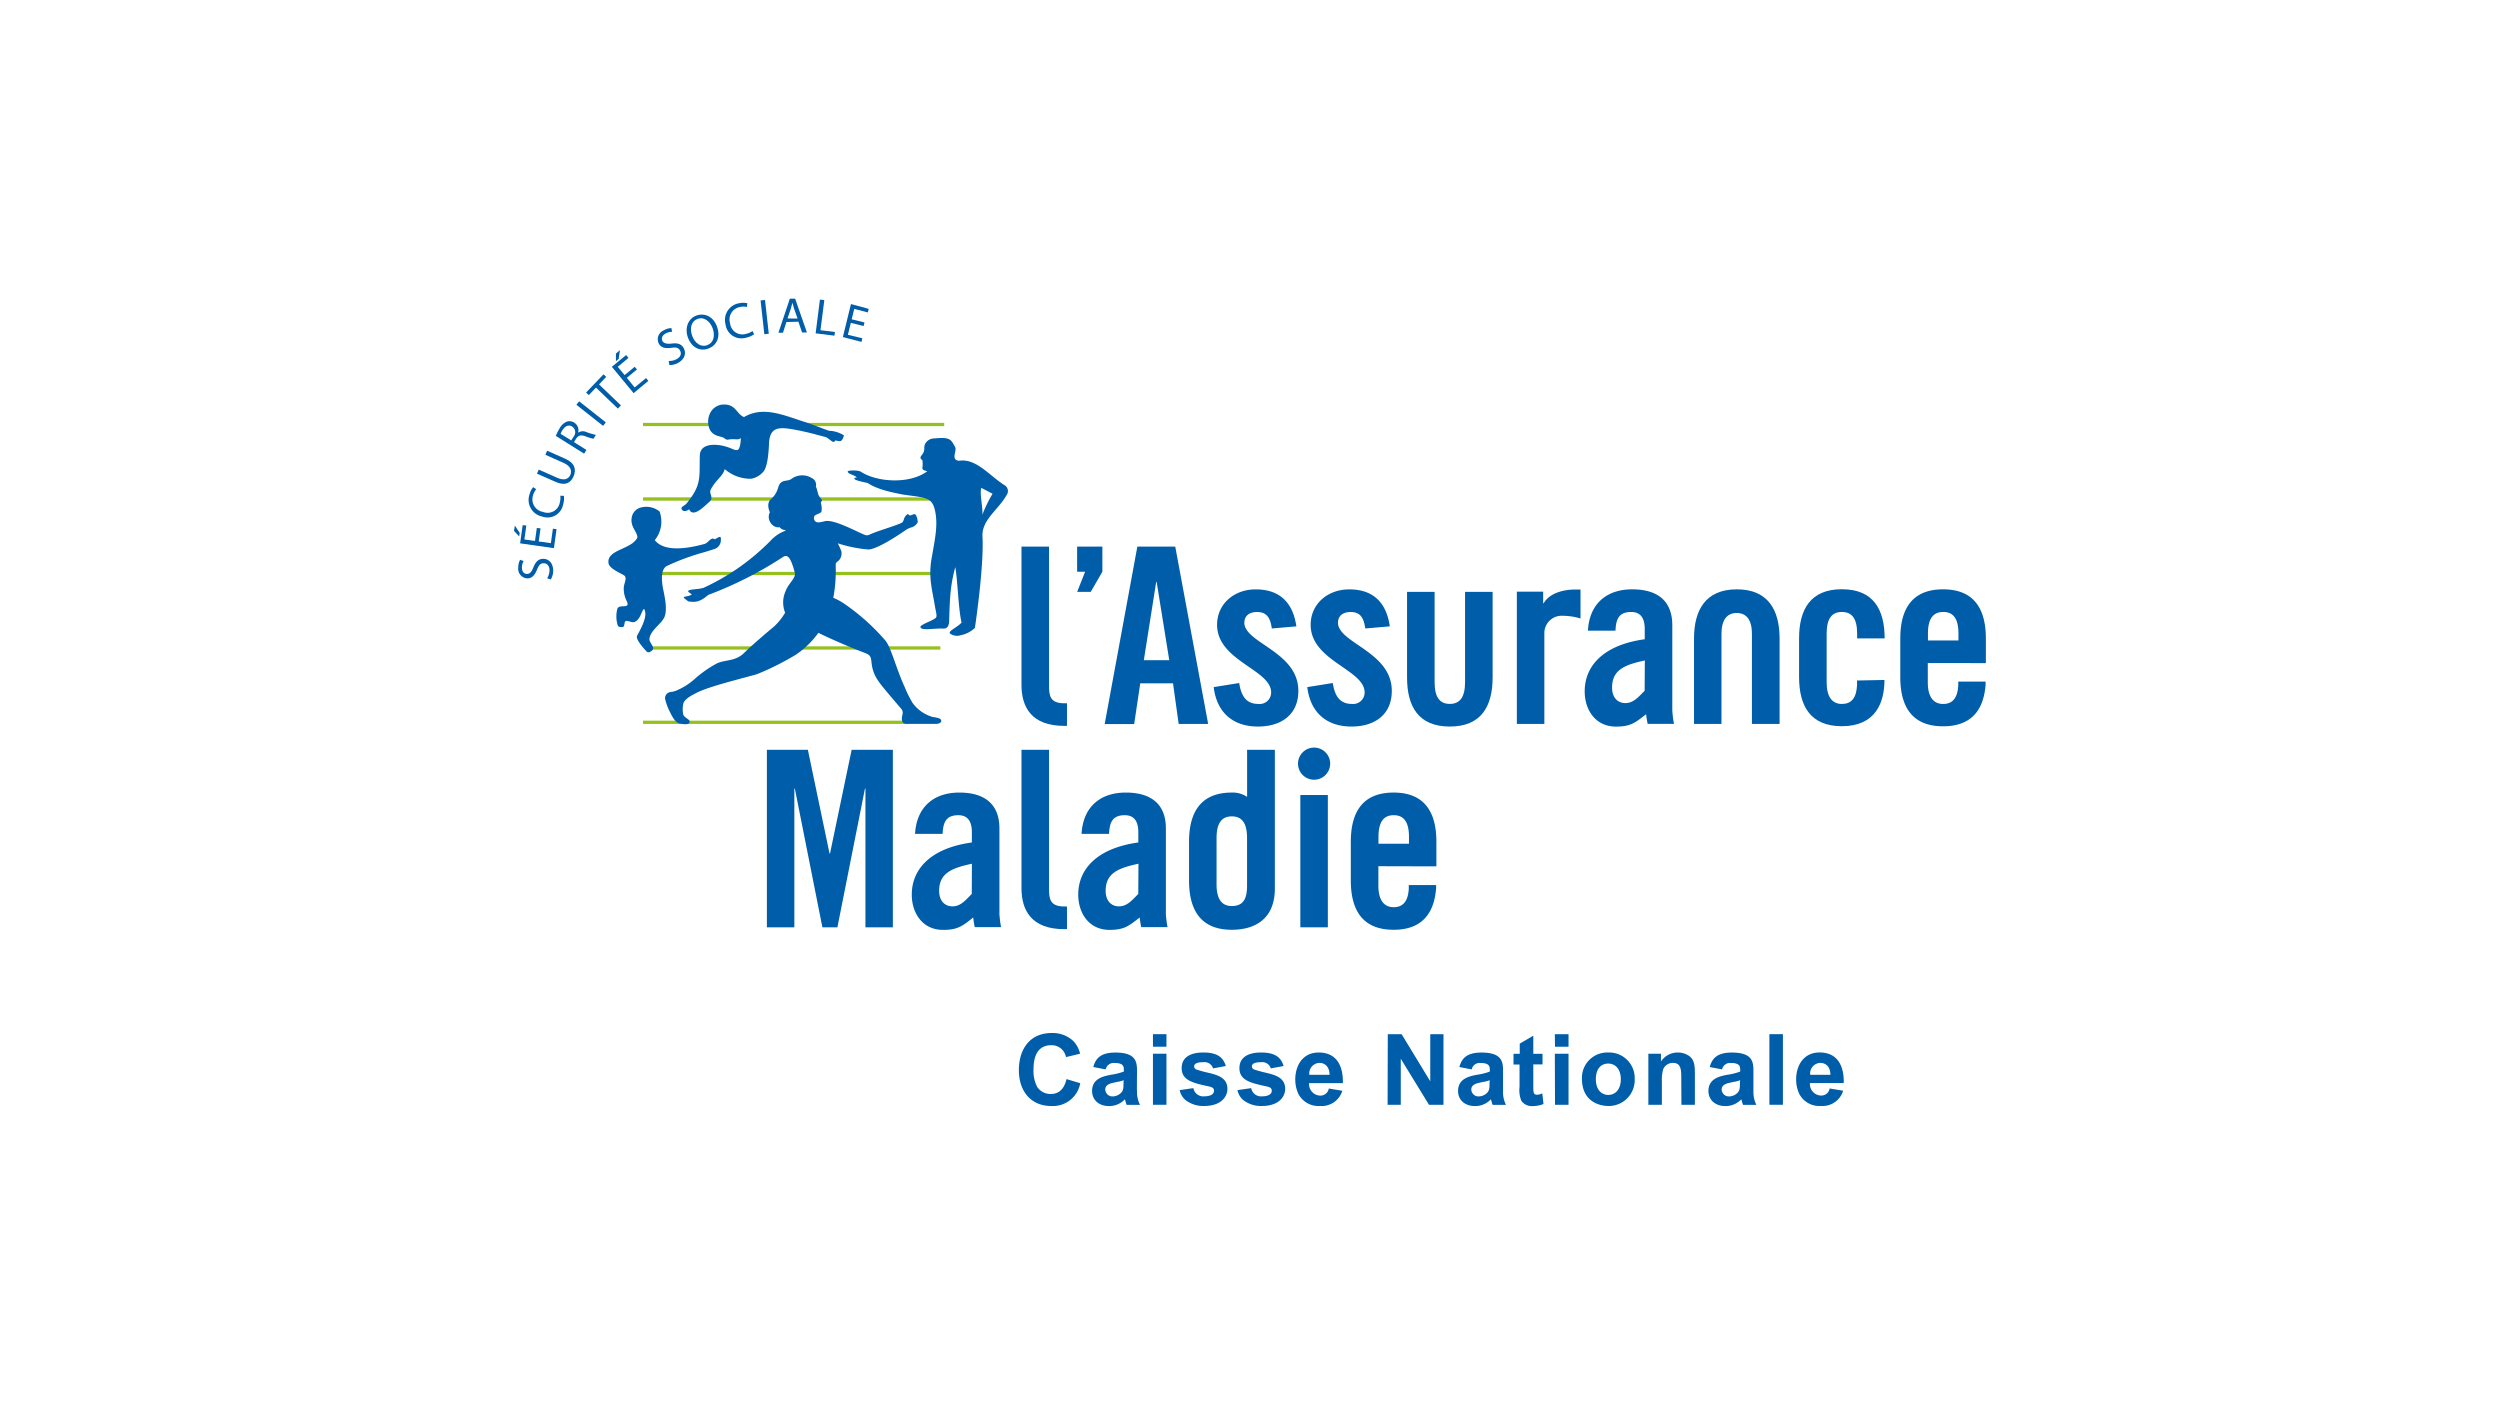 <?xml version="1.0" encoding="UTF-8"?><svg xmlns="http://www.w3.org/2000/svg" viewBox="0 0 518 291"><defs><style>.cls-1{fill:#95c11f;}.cls-2,.cls-3{fill:#005da9;}.cls-3{fill-rule:evenodd;}.cls-4{fill:none;}</style></defs><g id="Ebene_2" data-name="Ebene 2"><g id="cnam_logo"><g id="g10"><g id="g417"><path id="path74" class="cls-1" d="M133.23,150h54.83v-.68H133.23Z"></path><path id="path76" class="cls-1" d="M134.34,134.6h60.5v-.68h-60.5Z"></path><path id="path78" class="cls-1" d="M133.23,119.16h62.41v-.67H133.23Z"></path><path id="path80" class="cls-1" d="M133.23,103.74h62.41v-.69H133.23Z"></path><path id="path82" class="cls-1" d="M133.23,88.3h62.41v-.68H133.23Z"></path><g id="g84"><g id="g86"><g id="g92"><path id="path94" class="cls-2" d="M113.37,119.82a3.26,3.26,0,0,0,.49-1.61c0-.93-.46-1.49-1.18-1.5s-1,.36-1.41,1.31c-.44,1.14-1.06,1.84-2,1.82a2,2,0,0,1-1.88-2.31,3.28,3.28,0,0,1,.37-1.54l.74.26a2.63,2.63,0,0,0-.36,1.33c0,1,.56,1.33,1,1.34.66,0,1-.41,1.38-1.38.49-1.18,1.07-1.77,2.1-1.75s2,.83,2,2.49a3.58,3.58,0,0,1-.5,1.79Z"></path></g><g id="g96"><path id="path98" class="cls-2" d="M112,109.49l-.38,2.7,2.52.35.42-3,.76.11-.55,3.93-7-1,.53-3.78.75.1-.4,2.88,2.2.3.38-2.7Zm-5.32-.59,1,1.51-.1.74L106.5,110Z"></path></g><g id="g100"><path id="path102" class="cls-2" d="M116.84,102.74a4.54,4.54,0,0,1-.18,1.88,3.29,3.29,0,0,1-4.38,2.39,3.5,3.5,0,0,1-2.57-4.54,3.86,3.86,0,0,1,.75-1.53l.65.42a3.18,3.18,0,0,0-.66,1.28,2.63,2.63,0,0,0,2.06,3.43,2.56,2.56,0,0,0,3.46-1.84,3.74,3.74,0,0,0,.12-1.52Z"></path></g><g id="g104"><path id="path106" class="cls-2" d="M111.63,97.3,115.46,99c1.43.64,2.33.27,2.71-.59s.06-1.85-1.35-2.48L113,94.23l.37-.84,3.76,1.67c2,.88,2.33,2.27,1.7,3.67s-1.76,2-3.77,1.09l-3.8-1.68Z"></path></g><g id="g108"><path id="path110" class="cls-2" d="M118.36,91.25l.5-.79a1.4,1.4,0,0,0-.29-2.06c-.77-.48-1.46-.14-2,.68a4,4,0,0,0-.41.81Zm-3.19-.93a10,10,0,0,1,.79-1.57,2.93,2.93,0,0,1,1.59-1.42,1.79,1.79,0,0,1,1.43.24,1.88,1.88,0,0,1,.81,2.08h0a1.77,1.77,0,0,1,1.75-.11,14.18,14.18,0,0,0,1.93.57l-.5.8a8.59,8.59,0,0,1-1.67-.51c-.94-.34-1.45-.2-1.92.48l-.46.72,2.59,1.63-.48.77Z"></path></g><g id="g112"><path id="path114" class="cls-2" d="M120,83.15l5.53,4.37-.57.72-5.53-4.37Z"></path></g><g id="g116"><path id="path118" class="cls-2" d="M123.49,80.31,122,81.86l-.56-.53,3.61-3.77.55.53-1.48,1.56L128.66,84l-.64.66Z"></path></g><g id="g120"><path id="path122" class="cls-2" d="M128.45,72.55l-.26,1.81-.57.48,0-1.58Zm3.53,4-2.1,1.73,1.62,2,2.36-1.94.48.58-3.06,2.54L126.78,76l2.95-2.43.49.59L128,76l1.42,1.72L131.51,76Z"></path></g><g id="g124"><path id="path126" class="cls-2" d="M138.55,74.78a3,3,0,0,0,1.64-.36c.82-.45,1.07-1.12.73-1.76s-.82-.73-1.83-.59c-1.21.17-2.12,0-2.59-.89a2,2,0,0,1,1.09-2.76,3.07,3.07,0,0,1,1.53-.43l.13.77a2.54,2.54,0,0,0-1.32.33c-.85.46-.9,1.14-.67,1.57s.84.66,1.87.53c1.28-.16,2.07.06,2.56,1s.27,2.17-1.19,3a3.69,3.69,0,0,1-1.8.45Z"></path></g><g id="g128"><path id="path130" class="cls-2" d="M146.56,71.51c1.35-.51,1.65-2,1.08-3.54-.5-1.31-1.7-2.42-3.12-1.88s-1.62,2.12-1.08,3.55,1.77,2.38,3.11,1.88Zm.22.71c-1.75.66-3.47-.23-4.22-2.22s0-4,1.74-4.62,3.5.26,4.23,2.21c.86,2.26-.06,4-1.74,4.63Z"></path></g><g id="g132"><path id="path134" class="cls-2" d="M156.25,69.26a4.61,4.61,0,0,1-1.75.73,3.3,3.3,0,0,1-4.16-2.75,3.51,3.51,0,0,1,2.81-4.41,3.87,3.87,0,0,1,1.69,0l-.06.78a3.31,3.31,0,0,0-1.44,0A2.62,2.62,0,0,0,151.28,67a2.54,2.54,0,0,0,3.24,2.19,3.7,3.7,0,0,0,1.4-.6Z"></path></g><g id="g136"><path id="path138" class="cls-2" d="M158.51,62.15l.78,7-.92.1-.78-7Z"></path></g><g id="g140"><path id="path142" class="cls-2" d="M165.26,66l-.71-2c-.14-.46-.25-.88-.36-1.28h0c-.09.4-.21.85-.34,1.27l-.68,2Zm-2.31.72-.72,2.22h-.94l2.37-7.06h1.09l2.44,7h-1l-.76-2.22Z"></path></g><g id="g144"><path id="path146" class="cls-2" d="M169.89,62.07l.91.12L170,68.42l3,.37-.1.76-3.9-.48Z"></path></g><g id="g148"><path id="path150" class="cls-2" d="M178.94,67.55l-2.65-.65-.61,2.47,3,.72-.18.75-3.86-1,1.68-6.84L180,64l-.19.74L177,64l-.53,2.16,2.65.65Z"></path></g><g id="g152"><path id="path154" class="cls-2" d="M258.39,183.52c0,2.74-.8,4.21-3.16,4.21-2,0-3.16-1.33-3.16-4.49v-9.61c0-3.16,1.12-4.48,3.16-4.48s3.16,1.32,3.16,4.48Zm5.76.58V155.36H258.4v9.75a5.36,5.36,0,0,0-3.17-.89c-6.52,0-8.86,4.18-8.86,10.19v8.05c0,6,2.34,10.19,8.86,10.19,4.9,0,8.92-2.32,8.92-8.55"></path></g><g id="g156"><path id="path158" class="cls-2" d="M185,155.36v36.78h-5.68V163.39h-.1l-5.71,28.75H170.4l-5.71-28.75h-.1v28.75H158.9V155.36h8.49l4.49,21.49h.1l4.48-21.49Z"></path></g><path id="path160" class="cls-2" d="M269.43,164.73h5.7v27.41h-5.7Z"></path><g id="g162"><path id="path164" class="cls-2" d="M275.61,158.23a3.33,3.33,0,1,1-3.33-3.33,3.33,3.33,0,0,1,3.33,3.33"></path></g><g id="g166"><path id="path168" class="cls-2" d="M235.85,185.23c-1.2,1.17-2.25,2.57-4,2.57-1.61,0-2.76-1.17-2.76-3.23,0-3.87,3-4.76,6.8-5.61Zm5.72,4V171.66c0-5-3-7.44-8.31-7.44s-8.86,3-9.16,8.56h5.7c.1-2.34.66-3.87,3.26-3.87,1.89,0,2.8,1.22,2.8,3.51v2.14c-8.48,1.16-12.45,5.47-12.45,10.8,0,3.76,2.16,7.31,6.48,7.31,3,0,3.95-.76,6.25-2.57a20,20,0,0,0,.32,2h5.46a18.82,18.82,0,0,1-.36-2.9"></path></g><g id="g170"><path id="path172" class="cls-2" d="M201.35,185.23c-1.19,1.17-2.24,2.57-4,2.57-1.61,0-2.76-1.17-2.76-3.23,0-3.87,3-4.76,6.79-5.61Zm5.73,4V171.66c0-5-3-7.44-8.31-7.44s-8.86,3-9.17,8.56h5.71c.1-2.34.67-3.87,3.26-3.87,1.89,0,2.8,1.22,2.8,3.51v2.14c-8.48,1.16-12.45,5.47-12.45,10.8,0,3.76,2.16,7.31,6.48,7.31,3,0,4-.76,6.25-2.57a17.54,17.54,0,0,0,.32,2h5.45a21.6,21.6,0,0,1-.35-2.9"></path></g><g id="g174"><path id="path176" class="cls-2" d="M220.48,187.82c-2.92,0-3.12-1.61-3.12-3.62V155.36h-5.71V184c0,4.63,2.06,8.52,8.86,8.52h.57v-4.69Z"></path></g><g id="g178"><path id="path180" class="cls-2" d="M285.62,173.4c0-3.16,1.12-4.49,3.16-4.49s3.16,1.33,3.16,4.49v1.42h-6.32Zm12,6.11v-5.1c0-6-2.35-10.19-8.87-10.19s-8.86,4.18-8.86,10.19v8.05c0,6,2.34,10.19,8.86,10.19,5.91,0,8.39-3.42,8.81-8.55a5.3,5.3,0,0,0,0-.71h-5.66v.71c-.14,2.71-1.24,3.87-3.14,3.87s-3.16-1.33-3.16-4.49v-4Z"></path></g><g id="g182"><path id="path184" class="cls-2" d="M237,136.79h5.27l-2.61-16.2h-.1Zm-2,13.24h-6.11l6.77-36.78h7.85L250.33,150h-6.11l-1.17-8.42h-6.79Z"></path></g><g id="g186"><path id="path188" class="cls-2" d="M314.29,150v-27.4h5.45V125h.1c1.37-2.34,4.61-2.85,6.47-2.85h1.17v6a13.05,13.05,0,0,0-3.67-.56,3.59,3.59,0,0,0-3.82,3.67V150Z"></path></g><g id="g190"><path id="path192" class="cls-3" d="M309.27,122.63v17.72c0,6-2.35,10.19-8.87,10.19s-8.86-4.18-8.86-10.19V122.63h5.71v18.74c0,3.16,1.12,4.48,3.15,4.48s3.16-1.32,3.16-4.48V122.63Z"></path></g><g id="g194"><path id="path196" class="cls-2" d="M351,150V132.3c0-5.82,2.34-10.19,8.87-10.19s8.86,4.37,8.86,10.19V150H363V131.32c0-2.94-1.18-4.31-3.15-4.31s-3.16,1.37-3.16,4.31V150Z"></path></g><g id="g198"><path id="path200" class="cls-2" d="M340.77,143.13c-1.19,1.16-2.24,2.55-4,2.55-1.61,0-2.75-1.16-2.75-3.23,0-3.86,3-4.76,6.79-5.61Zm5.73,4V129.55c0-5-3-7.44-8.31-7.44s-8.87,3-9.17,8.56h5.71c.1-2.34.66-3.87,3.26-3.87,1.88,0,2.8,1.22,2.8,3.51v2.14c-8.48,1.16-12.44,5.46-12.44,10.8,0,3.76,2.16,7.3,6.48,7.3,3,0,3.94-.76,6.24-2.56a20.62,20.62,0,0,0,.33,2h5.45a20.09,20.09,0,0,1-.35-2.9"></path></g><g id="g202"><path id="path204" class="cls-2" d="M220.48,145.72c-2.92,0-3.12-1.62-3.12-3.62V113.25h-5.71v28.63c0,4.63,2.06,8.52,8.86,8.52h.57v-4.68Z"></path></g><g id="g206"><path id="path208" class="cls-2" d="M257.84,129c0-1.43,1.06-2.19,2.61-2.19,1.94,0,2.74,1.06,3.07,3.41l5.09-.44c-.52-3.53-2.3-7.66-8.43-7.66-4.47,0-8,3-8,7.34,0,7.49,11.2,9.27,11.2,14a2.38,2.38,0,0,1-2.69,2.39c-2.71,0-3.56-2-3.93-4.33l-5.28.85c.62,5.21,3.95,8.17,9.16,8.17,4.87,0,8.38-2.49,8.38-7.39,0-8.15-11.2-9.88-11.2-14.16"></path></g><g id="g210"><path id="path212" class="cls-2" d="M277.24,129c0-1.43,1.06-2.19,2.6-2.19,1.92,0,2.72,1.06,3.05,3.41l5.08-.44c-.51-3.53-2.29-7.66-8.4-7.66-4.46,0-8,3-8,7.34,0,7.49,11.18,9.27,11.18,14a2.38,2.38,0,0,1-2.67,2.39c-2.7,0-3.56-2-3.93-4.33l-5.28.85c.62,5.21,3.95,8.17,9.16,8.17,4.84,0,8.35-2.49,8.35-7.39,0-8.15-11.16-9.88-11.16-14.16"></path></g><g id="g214"><path id="path216" class="cls-2" d="M399.47,131.28c0-3.16,1.13-4.48,3.17-4.48s3.15,1.32,3.15,4.48v1.43h-6.32Zm12,6.12v-5.1c0-6-2.34-10.19-8.86-10.19s-8.87,4.18-8.87,10.19v8c0,6,2.34,10.19,8.87,10.19,5.9,0,8.39-3.42,8.8-8.55a6.89,6.89,0,0,0,0-.71h-5.66V142c-.14,2.71-1.24,3.86-3.14,3.86s-3.17-1.32-3.17-4.48v-4Z"></path></g><g id="g218"><path id="path220" class="cls-2" d="M223.18,113.25v5.22h1.65l-1.64,4.16H226l2.41-4.16v-5.22Z"></path></g><g id="g222"><path id="path224" class="cls-2" d="M384.78,141v1c-.14,2.71-1.24,3.86-3.14,3.86s-3.16-1.32-3.16-4.48V131.28c0-3.16,1.11-4.48,3.16-4.48s3.16,1.32,3.16,4.48v1h5.7c0-6-2.34-10.19-8.86-10.19s-8.87,4.18-8.87,10.19v8c0,6,2.34,10.19,8.87,10.19,7,0,8.82-4.91,8.82-9.58Z"></path></g><g id="g226"><path id="path228" class="cls-3" d="M136.67,106a6.11,6.11,0,0,1-1,5.92c2.12,2.69,7.42,1.57,10.26.8.77-.15,1.39-1.54,2.12-1,.19.16,1.46-1.19,1.31.08a1.94,1.94,0,0,1-1.14,1.89c-.6.22-2.31.73-2.31.73a47.8,47.8,0,0,0-7.74,2.85c-1.4.74-1,3.43-.84,4.41s1.13,4.5.31,6.25c-.68,1.43-3,2.76-3.08,4.53,0,.77,1.28,1.7.54,2.33-.48.4-.83.47-1.12.2,0,0-2.28-2.35-2-3.16,0-.31,2.57-4,1.46-5.68-.61.57-.69,2.14-1.93,2.71-.59.27-1.43-.41-1.94-.13-.19.12-.17.91-.36,1.1s-1,.17-1.19-.19a6.08,6.08,0,0,1-.12-3.42c.26-1.2,2.77.12,2-1.59a5.69,5.69,0,0,1-.66-2.77c0-1,.87-2.17,0-2.69s-3.13-1.44-3.17-2.59c-.26-2.74,4.83-2.74,6-5.2,0-1.19-1.49-2.2-1.19-4.07a2.57,2.57,0,0,1,2.1-2.2,4.38,4.38,0,0,1,3.71.89"></path></g><g id="g230"><path id="path232" class="cls-3" d="M203.53,106.69c.2-1.3-.6-4.35-.2-5.6l2.33,1.21a28.77,28.77,0,0,0-2.13,4.39m4.51-6.22c-3.11-2-5.81-5.54-9.32-5-1.84-.16-.34-2.12-.84-2.88-.85-1.51-.94-2.07-4.23-1.75a2.14,2.14,0,0,0-2,1.21c-.29.88,0,.67-.23,1.49s-1.24,1.19-.3,1.81a5.52,5.52,0,0,1,0,1.58c-.05.59.69.54,1,.73-3.73,2.73-10.45,2.24-13.74.09-.6-.39-2.73-.31-2.73-.07,0,.56,1.38.68,1.88,1.25-.23.08-.63,0-.46.33s2.69.81,2.7.81c1.92,1.31,4.92,1.93,7.26,2.39,4.77.71,6.12.45,6.74,3.5s-.1,5.94-.81,10.15c-.57,3.77.21,6.11.81,9.8.11.68.47,1.81.13,2.1-.66.59-2.4,1.09-3.15,1.74-.33,1.08,2.7.39,4.71.49,1,.08,1.2-.95,1.2-1.56.17-5.77.34-7.57,1.27-11.19.54,3.12.6,8.36,1.3,11.51-.79.94-2.9,1.78-2.38,2.28a2.5,2.5,0,0,0,2.21.34A5.91,5.91,0,0,0,202,130.1s1.91-12.65,1.57-18.91c-.19-3.49,3.24-5.49,5-8.61a1.41,1.41,0,0,0-.54-2.11"></path></g><g id="g234"><path id="path236" class="cls-3" d="M166.18,89.34c1.36.24,4.51,1.14,4.88,1.21s1.3,1,1.59,1,.2.07.33-.18.67.14,1.22,0c.37-.11.71-1.08.62-1.19a6.24,6.24,0,0,0-3.08-.93c-1-.34-3.45-1.33-5.26-1.91-4.11-1.3-8.39-3.26-12.32-.92-1.64-.68-1.67-2.81-4.51-2.59A3.21,3.21,0,0,0,147,85.91a4,4,0,0,0,.15,3.25,2.66,2.66,0,0,0,1.64,1.17c.32.11.67.18,1,.3s.55.54,1.08.46A5.34,5.34,0,0,1,152,91c.38,0,1.33.18,1.49-.33h0c0,.94-.15,2.32-.64,2.56-.65.15-.94-.26-2.52-.72s-5.27-.92-5.33,1.92c-.12,4.54.42,6-2.72,9.86-.54.66-1.46.7-.92,1.4.42.43,1.11.1,1.44-.17.8,2,3.5-1,4.09-1.45,1.22-1-.16-1.79.42-2.71,1-1.93,2.52-2.72,2.85-4.16a8.16,8.16,0,0,0,5.47,2,4.33,4.33,0,0,0,2.47-1.39c.91-.92,1.16-3.88,1.24-5.92.17-4.16,3-3.27,6.81-2.58"></path></g><g id="g238"><path id="path240" class="cls-2" d="M193.46,148.61a7.74,7.74,0,0,1-4.4-3,25,25,0,0,1-1.62-3.28c-1.78-3.88-2.8-8.13-3.95-9.56a44.45,44.45,0,0,0-8.65-7.74,13.57,13.57,0,0,0-2.18-1.17,30.07,30.07,0,0,0,.5-6.48c0-.64,0-.66.24-.93a2.1,2.1,0,0,0,.93-2.23,14,14,0,0,0-.75-1.65,27.64,27.64,0,0,0,6.39,1.29c2.1-.14,7.09-3.6,7.84-4.13a4.12,4.12,0,0,1,1.15-.48,2.25,2.25,0,0,0,1.18-1c.06-.2-.15-1.64-.65-1.73-.22,0-.79.33-1,.27s-.25-.26-.35-.25c-.28,0-.56.43-.69.64s-.24.79-.43,1c-.35.44-5.19,1.81-6.79,2.56a1.2,1.2,0,0,1-.86.15c-1.27-.39-6.39-3.33-8.41-2.91-.64.13-1.64.5-2.07,0a.94.94,0,0,1-.17-1c.22-.45,1.29-.51,1.49-1a3.86,3.86,0,0,0-.14-1.79c0-.22.26-.33.24-.52s-.29-.43-.58-.85-.4-1.49-.68-2a1.55,1.55,0,0,0-.88-1.79,3.79,3.79,0,0,0-4.08.12c-.6.53-1.39.33-2,.66-1.2.63-.43,1.89-2.41,3.69-.87.77-.36,2.28-.15,2.62-.84,1.57.64,3.42,2,3.11a1.52,1.52,0,0,0,1.21.59,1,1,0,0,0,0,.14c-.3.11-1,.43-1.23.58a8,8,0,0,0-1.91,1.56,47,47,0,0,1-13.53,9.56c-.91.55-3.5.31-3.5.88a2.33,2.33,0,0,0,.73.55c0,.32-1,.45-1.48.57s.42.62.77.94c1.76.32,2.67-.08,4.17-1.34a78.34,78.34,0,0,0,15.44-7.83c1-.67,1.63.06,2.47,3.17.32,1.2-1.28,2.19-1.9,3.9a5.7,5.7,0,0,0-.09,4.45,12.68,12.68,0,0,1-2.3,2.87s-4.12,3.41-6.2,5.47c-1.8,1.79-4,1.37-5.66,2.18a23.77,23.77,0,0,0-4.7,3.32,13.52,13.52,0,0,1-3.53,2.23,4.21,4.21,0,0,1-1.39.37,1.3,1.3,0,0,0-1.1,1.39,11.7,11.7,0,0,0,1.11,2.93c.29.61,1,2,1.83,2.18.59.13,1.83.38,2.11-.16.37-.71-1.21-.92-1.32-1.85a5.65,5.65,0,0,1,.06-2.13c.34-1,1.75-1.67,2.59-2.12,2.61-1.42,10.33-3.24,12.63-3.93a55.35,55.35,0,0,0,8.11-4.06,18.4,18.4,0,0,0,4.65-4.52c2.85,1.42,7.05,3.18,9.84,4.25,1.64.63.75,1.68,1.67,4.05.65,1.68,1.82,2.92,5.71,7.51.56.77,0,1.29.08,2.14s.59.94,1.44.92,1.57,0,2.36,0h3.26c.37,0,1.1-.13,1.1-.66s-1.07-.64-1.57-.76"></path></g><g id="g242"><path id="path244" class="cls-2" d="M223.83,224.44a5.76,5.76,0,0,1-6.06,4.72c-4,0-6.66-2.88-6.66-7.44,0-4.07,2.06-7.68,6.82-7.68a6.24,6.24,0,0,1,4.47,1.67,5.55,5.55,0,0,1,1.39,2.62l-2.92.7a3,3,0,0,0-3.08-2.46c-3.64,0-3.64,4-3.64,5a6.92,6.92,0,0,0,.78,3.67,3.26,3.26,0,0,0,2.82,1.43c2,0,2.86-1.49,3.23-3.08Z"></path></g><g id="g246"><path id="path248" class="cls-2" d="M232.83,223.82a6.92,6.92,0,0,1-1.19.33c-.14,0-.84.17-1,.21-.51.1-1.63.38-1.63,1.37a1.49,1.49,0,0,0,1.55,1.45,2.48,2.48,0,0,0,1.63-.66c.6-.51.6-1.18.6-2.14Zm-6.3-2.73c.47-1.7,1.43-3,4.58-3,4.45,0,4.48,2.09,4.48,4,0,.65-.05,3.51,0,4.11a5.77,5.77,0,0,0,.62,2.73h-2.76a4.37,4.37,0,0,1-.21-.59l-.16-.57a4.47,4.47,0,0,1-3.29,1.41c-2.12,0-3.51-1.29-3.51-3.13,0-2.59,2.39-3.06,3.86-3.35a13.3,13.3,0,0,0,2.72-.67v-.29c0-.69,0-1.49-1.92-1.49a1.68,1.68,0,0,0-1.84,1.33Z"></path></g><path id="path250" class="cls-2" d="M238.89,218.33h2.8v10.58h-2.8Zm0-4.05h2.8v2.6h-2.8Z"></path><g id="g252"><path id="path254" class="cls-2" d="M247.27,225.46a2.08,2.08,0,0,0,2.27,1.7c.25,0,2,0,2-1.17,0-.61-.48-.75-1.14-.9-3.21-.69-5.56-1.24-5.56-3.76s2.23-3.25,4.46-3.25c2.51,0,4.08.7,4.69,2.8l-2.65.49a1.83,1.83,0,0,0-2-1.28c-.47,0-1.92,0-1.92.88a.73.73,0,0,0,.53.65,24.06,24.06,0,0,0,2.37.65c1.88.45,4,1,4,3.33,0,1.66-1.33,3.56-4.82,3.56a6,6,0,0,1-3.94-1.29,3.71,3.71,0,0,1-1.13-2Z"></path></g><g id="g256"><path id="path258" class="cls-2" d="M259.25,225.46a2.07,2.07,0,0,0,2.26,1.7c.25,0,2,0,2-1.17,0-.61-.49-.75-1.15-.9-3.2-.69-5.55-1.24-5.55-3.76s2.22-3.25,4.45-3.25c2.51,0,4.09.7,4.7,2.8l-2.65.49a1.84,1.84,0,0,0-2-1.28c-.47,0-1.92,0-1.92.88a.73.73,0,0,0,.53.65c.54.2,1.68.49,2.37.65,1.88.45,4,1,4,3.33,0,1.66-1.33,3.56-4.83,3.56a6,6,0,0,1-3.94-1.29,3.75,3.75,0,0,1-1.12-2Z"></path></g><g id="g260"><path id="path262" class="cls-2" d="M275.49,222.7c-.06-2.31-1.65-2.47-2.08-2.47a2.18,2.18,0,0,0-2.11,2.47Zm2.64,3.31a4.47,4.47,0,0,1-4.62,3.15,4.67,4.67,0,0,1-4.5-2.54,7.06,7.06,0,0,1-.63-2.94c0-2.86,1.51-5.6,4.86-5.6,4,0,5.09,3.21,5,6.34h-7a2.38,2.38,0,0,0,2.31,2.59,1.76,1.76,0,0,0,1.78-1.47Z"></path></g><g id="g264"><path id="path266" class="cls-2" d="M287.55,214.28h2.86l5.94,9.77h0v-9.77h2.74v14.63h-3l-5.85-9.54h0v9.54h-2.73Z"></path></g><g id="g268"><path id="path270" class="cls-2" d="M308.67,223.82a6.74,6.74,0,0,1-1.18.33c-.14,0-.84.17-1,.21-.51.1-1.64.38-1.64,1.37a1.49,1.49,0,0,0,1.56,1.45,2.5,2.5,0,0,0,1.63-.66c.59-.51.59-1.18.59-2.14Zm-6.29-2.73c.47-1.7,1.43-3,4.58-3,4.45,0,4.47,2.09,4.47,4,0,.65,0,3.51,0,4.11a5.77,5.77,0,0,0,.61,2.73h-2.75a2.65,2.65,0,0,1-.21-.59l-.16-.57a4.47,4.47,0,0,1-3.29,1.41c-2.13,0-3.52-1.29-3.52-3.13,0-2.59,2.4-3.06,3.87-3.35a13,13,0,0,0,2.71-.67v-.29c0-.69,0-1.49-1.92-1.49a1.67,1.67,0,0,0-1.83,1.33Z"></path></g><g id="g272"><path id="path274" class="cls-2" d="M319.61,220.55H317.7v4.28c0,1.51,0,2,.78,2a2.52,2.52,0,0,0,1-.25l.09,0,.24,2.17a6.15,6.15,0,0,1-2.21.43,2.67,2.67,0,0,1-2.37-1.08,5.86,5.86,0,0,1-.38-2.91v-4.62H313.6v-2.22h1.29v-2.11l2.81-1.65v3.76h1.91Z"></path></g><path id="path276" class="cls-2" d="M322.16,218.33H325v10.58h-2.8Zm0-4.05H325v2.6h-2.8Z"></path><g id="g278"><path id="path280" class="cls-2" d="M333.23,226.87c1.27,0,2.6-.92,2.6-3.27,0-2.13-1.17-3.23-2.6-3.23s-2.57,1-2.57,3.25,1.25,3.25,2.57,3.25m0-8.79a5.3,5.3,0,0,1,5.48,5.5,5.37,5.37,0,0,1-5.46,5.58c-1.67,0-5.47-.78-5.47-5.68a5.24,5.24,0,0,1,5.45-5.4"></path></g><g id="g282"><path id="path284" class="cls-2" d="M348.36,223.5c0-1.74,0-3.27-1.72-3.27a2.2,2.2,0,0,0-2,1.24,7.77,7.77,0,0,0-.3,2.64v4.8h-2.8V218.33h2.61v1.55h.05a4.11,4.11,0,0,1,3.45-1.8,4.06,4.06,0,0,1,2.43.78c1.12.86,1.08,2.43,1.1,3.47v6.58h-2.79Z"></path></g><g id="g286"><path id="path288" class="cls-2" d="M360.55,223.82a6.74,6.74,0,0,1-1.18.33c-.15,0-.84.17-1,.21-.51.1-1.64.38-1.64,1.37a1.49,1.49,0,0,0,1.55,1.45,2.51,2.51,0,0,0,1.64-.66c.59-.51.59-1.18.59-2.14Zm-6.29-2.73c.47-1.7,1.43-3,4.58-3,4.45,0,4.47,2.09,4.47,4,0,.65,0,3.51,0,4.11a5.9,5.9,0,0,0,.61,2.73h-2.76c-.05-.14-.11-.28-.2-.59l-.16-.57a4.47,4.47,0,0,1-3.29,1.41c-2.13,0-3.52-1.29-3.52-3.13,0-2.59,2.39-3.06,3.87-3.35a13,13,0,0,0,2.71-.67v-.29c0-.69,0-1.49-1.92-1.49a1.69,1.69,0,0,0-1.84,1.33Z"></path></g><path id="path290" class="cls-2" d="M366.62,214.28h2.8v14.63h-2.8Z"></path><g id="g292"><path id="path294" class="cls-2" d="M379.27,222.7c-.06-2.31-1.65-2.47-2.09-2.47a2.18,2.18,0,0,0-2.1,2.47ZM381.9,226a4.45,4.45,0,0,1-4.61,3.15,4.66,4.66,0,0,1-4.5-2.54,7.06,7.06,0,0,1-.63-2.94c0-2.86,1.51-5.6,4.86-5.6,4,0,5.09,3.21,5,6.34h-7a2.38,2.38,0,0,0,2.31,2.59,1.74,1.74,0,0,0,1.77-1.47Z"></path></g></g></g></g></g><rect class="cls-4" width="518" height="291"></rect></g></g></svg> 